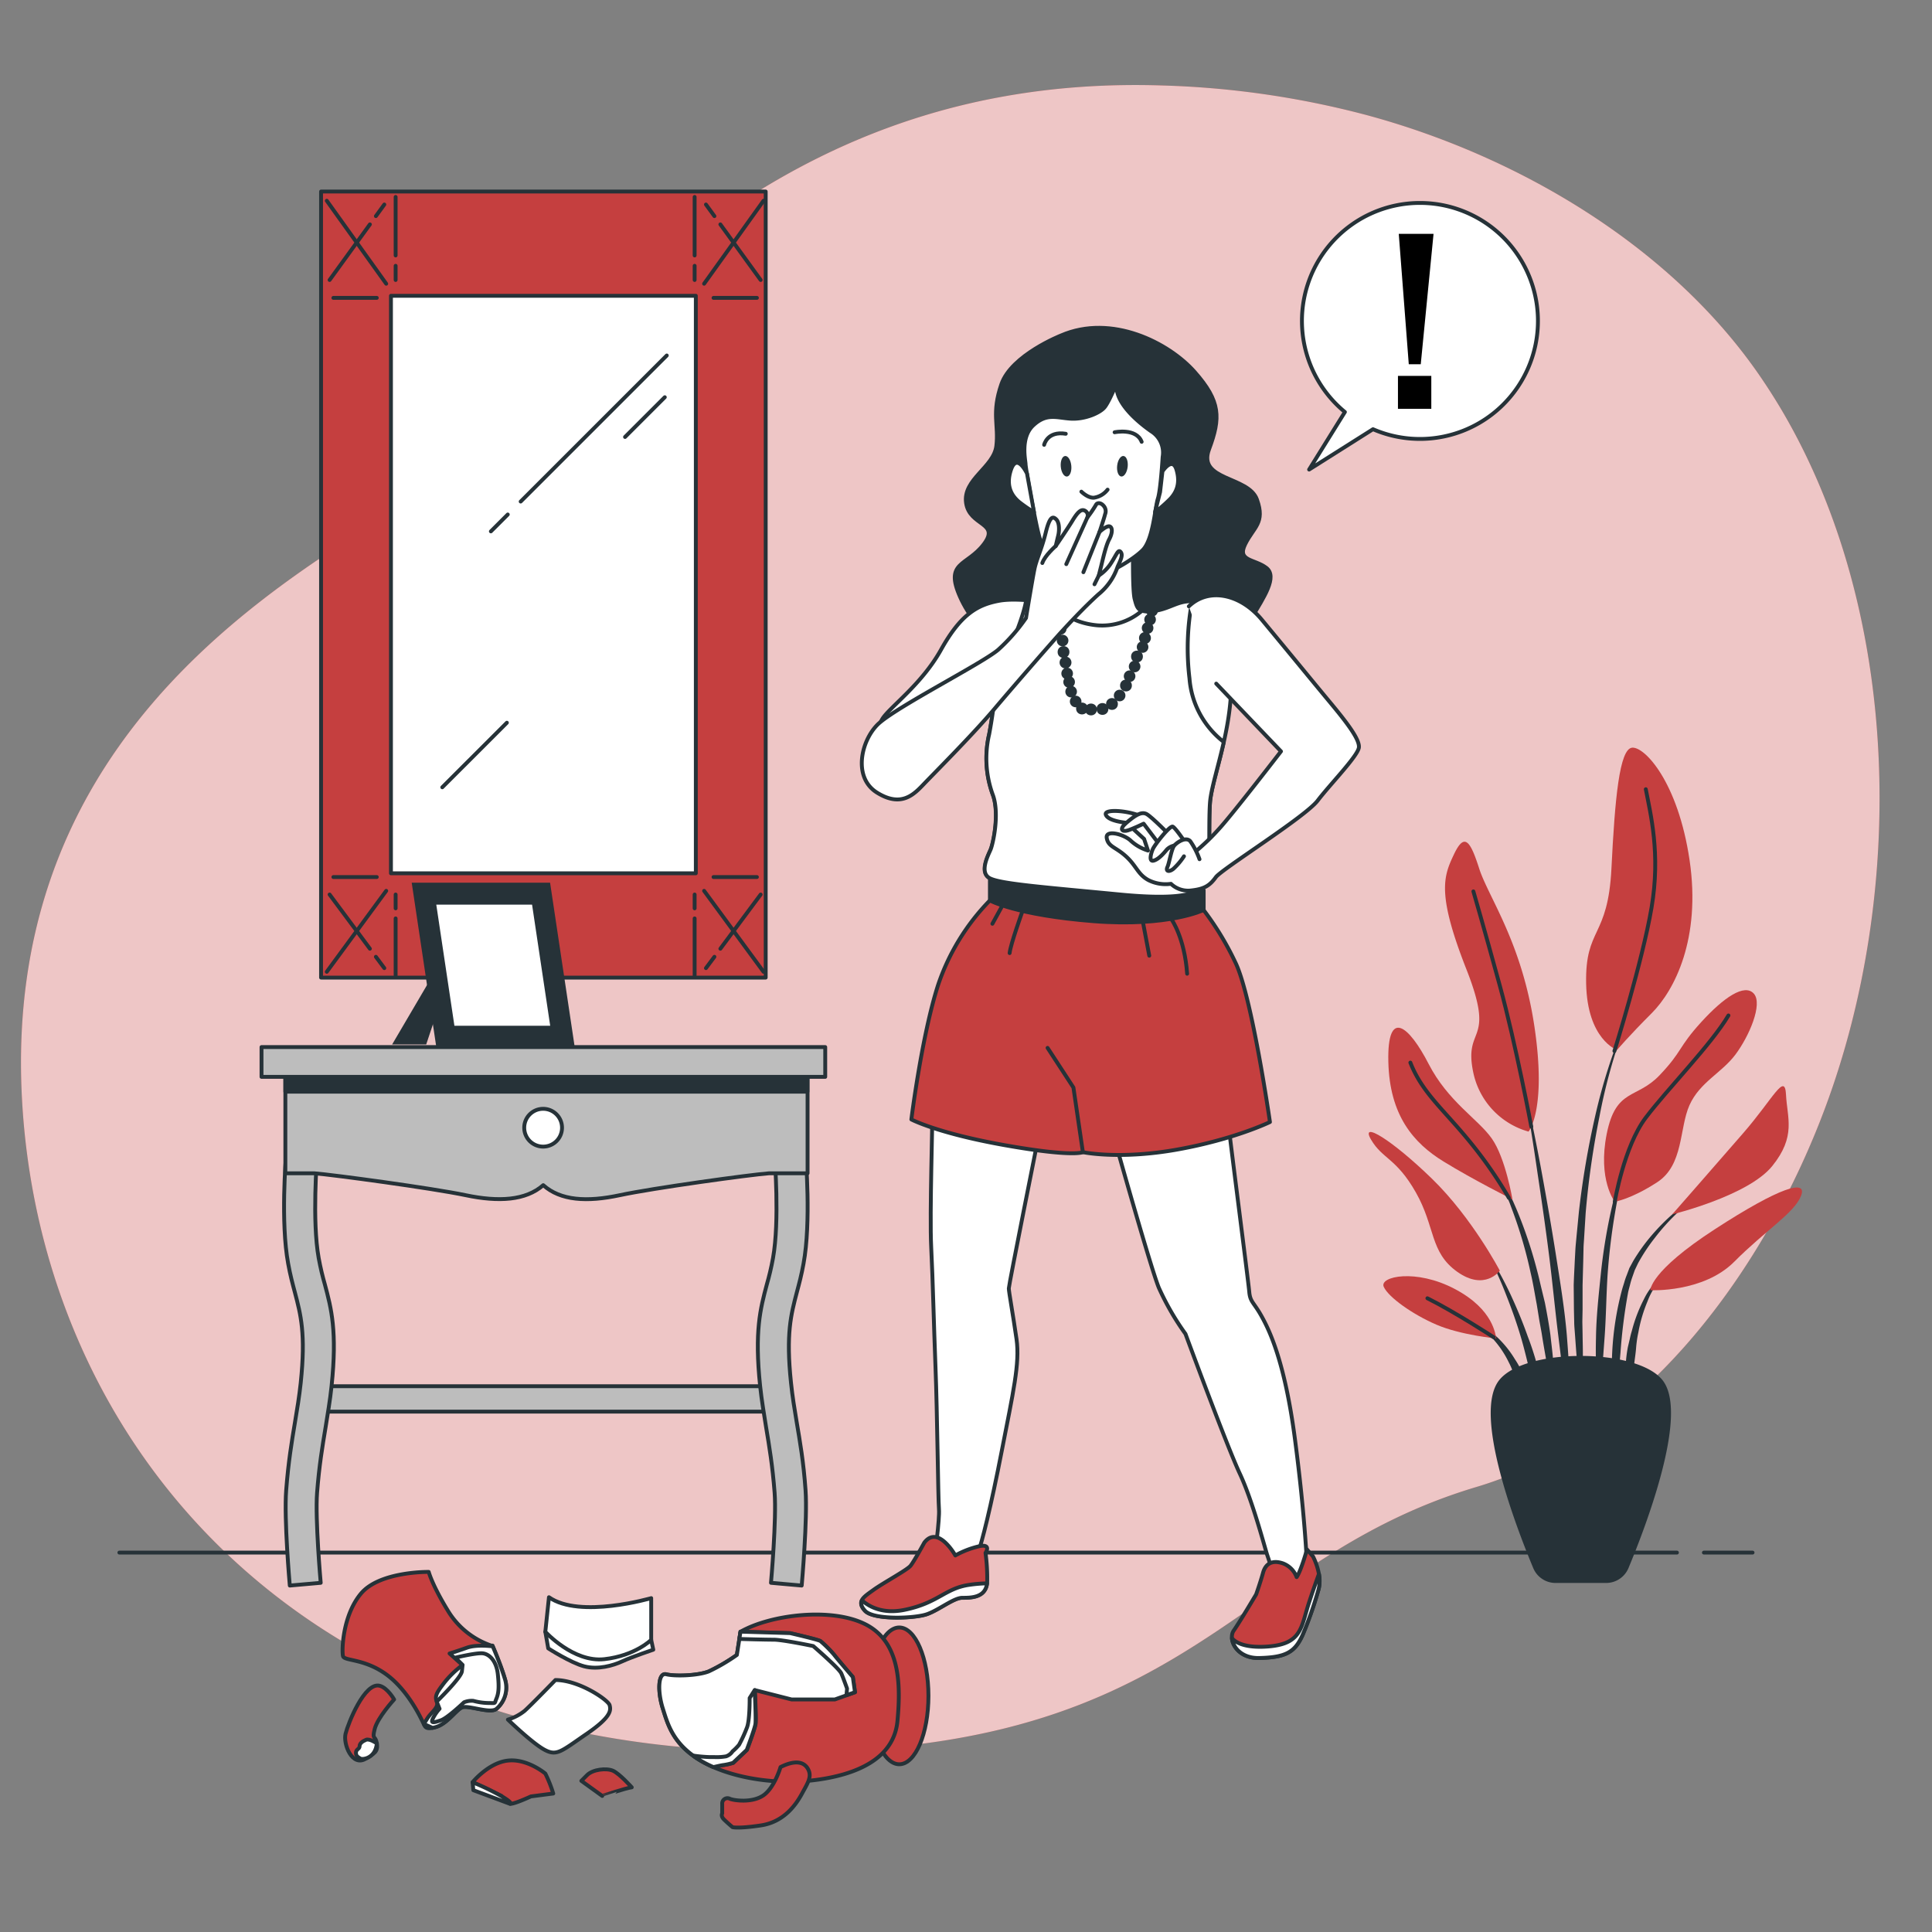 <svg xmlns="http://www.w3.org/2000/svg" viewBox="0 0 500 500"><rect x="0" y="0" width="500" height="500" fill="#808080" stroke="none"/><g id="freepik--background-simple--inject-2"><path d="M461.12,106.18q-2.37-4-5-7.9C433,63.94,393.06,40.44,353.82,29.82a231.78,231.78,0,0,0-52.71-7.69c-116.62-3.95-163.06,88-201.61,111.68S1.67,198,5.62,283s65.23,165,183.82,170,126.49-48.42,192.71-68.19c43.81-13.08,75-57.26,90.19-98.09C493.12,231.09,492.14,158.82,461.12,106.18Z" style="fill:#C53F3F"></path><path d="M461.12,106.18q-2.37-4-5-7.9C433,63.94,393.06,40.44,353.82,29.82a231.78,231.78,0,0,0-52.71-7.69c-116.62-3.95-163.06,88-201.61,111.68S1.67,198,5.62,283s65.23,165,183.82,170,126.49-48.42,192.71-68.19c43.81-13.08,75-57.26,90.19-98.09C493.12,231.09,492.14,158.82,461.12,106.18Z" style="fill:#fff;opacity:0.7"></path></g><g id="freepik--Floor--inject-2"><line x1="440.97" y1="401.81" x2="453.56" y2="401.81" style="fill:#fff;stroke:#263238;stroke-linecap:round;stroke-linejoin:round"></line><line x1="30.89" y1="401.81" x2="433.99" y2="401.81" style="fill:#fff;stroke:#263238;stroke-linecap:round;stroke-linejoin:round"></line></g><g id="freepik--Mirror--inject-2"><rect x="83.09" y="49.57" width="115.07" height="203.43" style="fill:#C53F3F;stroke:#263238;stroke-linecap:round;stroke-linejoin:round"></rect><rect x="101.18" y="76.55" width="78.9" height="149.46" style="fill:#fff;stroke:#263238;stroke-linecap:round;stroke-linejoin:round"></rect><line x1="131.41" y1="133.15" x2="127.04" y2="137.52" style="fill:none;stroke:#263238;stroke-linecap:round;stroke-linejoin:round"></line><line x1="172.56" y1="92" x2="134.75" y2="129.8" style="fill:none;stroke:#263238;stroke-linecap:round;stroke-linejoin:round"></line><line x1="172.05" y1="102.8" x2="161.76" y2="113.09" style="fill:none;stroke:#263238;stroke-linecap:round;stroke-linejoin:round"></line><line x1="114.46" y1="203.75" x2="131.18" y2="187.04" style="fill:none;stroke:#263238;stroke-linecap:round;stroke-linejoin:round"></line><line x1="102.39" y1="68.79" x2="102.39" y2="72.46" style="fill:none;stroke:#263238;stroke-linecap:round;stroke-linejoin:round"></line><line x1="102.39" y1="50.97" x2="102.39" y2="66.11" style="fill:none;stroke:#263238;stroke-linecap:round;stroke-linejoin:round"></line><line x1="86.28" y1="77.09" x2="97.51" y2="77.09" style="fill:none;stroke:#263238;stroke-linecap:round;stroke-linejoin:round"></line><line x1="84.57" y1="51.95" x2="99.95" y2="73.43" style="fill:none;stroke:#263238;stroke-linecap:round;stroke-linejoin:round"></line><line x1="95.73" y1="58.07" x2="85.3" y2="72.46" style="fill:none;stroke:#263238;stroke-linecap:round;stroke-linejoin:round"></line><line x1="99.46" y1="52.93" x2="97.28" y2="55.93" style="fill:none;stroke:#263238;stroke-linecap:round;stroke-linejoin:round"></line><line x1="179.77" y1="68.79" x2="179.77" y2="72.46" style="fill:none;stroke:#263238;stroke-linecap:round;stroke-linejoin:round"></line><line x1="179.77" y1="50.97" x2="179.77" y2="66.11" style="fill:none;stroke:#263238;stroke-linecap:round;stroke-linejoin:round"></line><line x1="195.89" y1="77.09" x2="184.66" y2="77.09" style="fill:none;stroke:#263238;stroke-linecap:round;stroke-linejoin:round"></line><line x1="197.6" y1="51.95" x2="182.22" y2="73.43" style="fill:none;stroke:#263238;stroke-linecap:round;stroke-linejoin:round"></line><line x1="186.43" y1="58.07" x2="196.86" y2="72.46" style="fill:none;stroke:#263238;stroke-linecap:round;stroke-linejoin:round"></line><line x1="182.7" y1="52.93" x2="184.89" y2="55.93" style="fill:none;stroke:#263238;stroke-linecap:round;stroke-linejoin:round"></line><line x1="102.39" y1="235.08" x2="102.39" y2="231.5" style="fill:none;stroke:#263238;stroke-linecap:round;stroke-linejoin:round"></line><line x1="102.39" y1="252.46" x2="102.39" y2="237.69" style="fill:none;stroke:#263238;stroke-linecap:round;stroke-linejoin:round"></line><line x1="86.28" y1="226.98" x2="97.51" y2="226.98" style="fill:none;stroke:#263238;stroke-linecap:round;stroke-linejoin:round"></line><line x1="84.57" y1="251.5" x2="99.95" y2="230.55" style="fill:none;stroke:#263238;stroke-linecap:round;stroke-linejoin:round"></line><line x1="95.73" y1="245.53" x2="85.3" y2="231.5" style="fill:none;stroke:#263238;stroke-linecap:round;stroke-linejoin:round"></line><line x1="99.46" y1="250.55" x2="97.28" y2="247.62" style="fill:none;stroke:#263238;stroke-linecap:round;stroke-linejoin:round"></line><line x1="179.77" y1="235.08" x2="179.77" y2="231.5" style="fill:none;stroke:#263238;stroke-linecap:round;stroke-linejoin:round"></line><line x1="179.77" y1="252.46" x2="179.77" y2="237.69" style="fill:none;stroke:#263238;stroke-linecap:round;stroke-linejoin:round"></line><line x1="195.89" y1="226.98" x2="184.66" y2="226.98" style="fill:none;stroke:#263238;stroke-linecap:round;stroke-linejoin:round"></line><line x1="197.6" y1="251.5" x2="182.22" y2="230.55" style="fill:none;stroke:#263238;stroke-linecap:round;stroke-linejoin:round"></line><line x1="186.43" y1="245.53" x2="196.86" y2="231.5" style="fill:none;stroke:#263238;stroke-linecap:round;stroke-linejoin:round"></line><line x1="182.7" y1="250.55" x2="184.89" y2="247.62" style="fill:none;stroke:#263238;stroke-linecap:round;stroke-linejoin:round"></line></g><g id="freepik--Picture--inject-2"><polygon points="111.67 252.96 101.48 270.31 110.3 270.31 114.15 258.74 111.67 252.96" style="fill:#263238"></polygon><polygon points="148.76 271.14 112.94 271.14 106.55 228.44 142.36 228.44 148.76 271.14" style="fill:#263238"></polygon><polygon points="142.97 265.96 117.17 265.96 112.33 233.62 138.13 233.62 142.97 265.96" style="fill:#fff;stroke:#263238;stroke-linecap:round;stroke-linejoin:round"></polygon></g><g id="freepik--Table--inject-2"><rect x="81.79" y="358.75" width="118.92" height="6.58" style="fill:#bdbdbd;stroke:#263238;stroke-linecap:round;stroke-linejoin:round"></rect><path d="M75,410.34c-.06-.7-1.51-17.22-.94-24.63s1.47-12.8,2.28-17.63c.57-3.41,1.11-6.64,1.49-10.22,1.33-12.69,0-17.64-1.51-23.37-.6-2.24-1.22-4.56-1.74-7.45-2-10.74-.58-27.6-.52-28.31l8,.66c0,.17-1.34,16.52.42,26.22.47,2.57,1,4.73,1.6,6.82,1.66,6.22,3.22,12.1,1.73,26.27-.4,3.82-1,7.16-1.55,10.7-.82,4.89-1.66,9.94-2.2,16.92-.52,6.76.92,23.15.94,23.31Z" style="fill:#bdbdbd;stroke:#263238;stroke-linecap:round;stroke-linejoin:round"></path><path d="M207.48,410.34c.06-.7,1.52-17.22,1-24.63s-1.48-12.8-2.29-17.63c-.57-3.41-1.11-6.64-1.48-10.22-1.34-12.69,0-17.64,1.5-23.37.6-2.24,1.22-4.56,1.74-7.45,2-10.74.58-27.6.52-28.31l-8,.66c0,.17,1.34,16.52-.42,26.22-.47,2.57-1,4.73-1.6,6.82-1.66,6.22-3.22,12.1-1.73,26.27.4,3.82,1,7.16,1.55,10.7.82,4.89,1.66,9.94,2.2,16.92.52,6.76-.92,23.15-.94,23.31Z" style="fill:#bdbdbd;stroke:#263238;stroke-linecap:round;stroke-linejoin:round"></path><path d="M209,276.11H73.85v27.54h7.52c4.85.39,30.5,3.85,39.11,5.66s15.57,1.38,20.11-2.59c4.48,4,11.29,4.42,19.83,2.59S194.18,304,199,303.65h10Z" style="fill:#bdbdbd;stroke:#263238;stroke-linecap:round;stroke-linejoin:round"></path><path d="M145.45,291.85a4.89,4.89,0,1,0-4.88,4.89A4.88,4.88,0,0,0,145.45,291.85Z" style="fill:#fff;stroke:#263238;stroke-linecap:round;stroke-linejoin:round"></path><rect x="73.85" y="276.11" width="135.11" height="6.41" style="fill:#263238;stroke:#263238;stroke-linecap:round;stroke-linejoin:round"></rect><rect x="67.68" y="270.98" width="145.89" height="7.71" style="fill:#bdbdbd;stroke:#263238;stroke-linecap:round;stroke-linejoin:round"></rect></g><g id="freepik--Plant--inject-2"><path d="M420.68,264.94h0a.12.12,0,0,0-.06-.15.11.11,0,0,0-.14.06,145.47,145.47,0,0,0-7.65,24,223.8,223.8,0,0,0-4.22,24.85L408,320c-.09,1.05-.21,2.1-.28,3.15l-.17,3.15c-.09,2.1-.22,4.2-.28,6.31l.06,6.31.07,3.15c0,1.05.12,2.1.19,3.15.16,2.1.29,4.2.48,6.29.4,4.19,1,8.35,1.68,12.5a.11.11,0,0,0,.11.09A.11.11,0,0,0,410,364h0c0-2.1-.1-4.19-.15-6.29s-.24-4.17-.21-6.27-.05-4.18-.07-6.26l-.06-3.13.06-3.13,0-6.26.17-6.25.07-3.13c0-1,.12-2.08.17-3.12l.39-6.25a220.78,220.78,0,0,1,3.54-24.79A144.22,144.22,0,0,1,420.68,264.94Z" style="fill:#263238"></path><path d="M421.57,297.65a.1.1,0,0,0-.07-.13.12.12,0,0,0-.14.06,145.8,145.8,0,0,0-7.08,32.22c-.55,5.47-1.17,10.95-1.24,16.46a136,136,0,0,0,.58,16.51.11.11,0,0,0,.1.09.1.1,0,0,0,.12-.09c.64-5.48,1-10.95,1.41-16.42s.44-10.94.79-16.4a165.37,165.37,0,0,1,5.53-32.3Z" style="fill:#263238"></path><path d="M439.71,309.16a.1.1,0,0,0-.15,0,55.28,55.28,0,0,0-12.13,10.57,48.28,48.28,0,0,0-4.74,6.59l-1,1.84L421,330a17,17,0,0,0-.66,1.94c-.2.65-.42,1.3-.59,1.95a77.25,77.25,0,0,0-2.51,16,92.25,92.25,0,0,0,.6,16.11.13.13,0,0,0,.1.1A.11.11,0,0,0,418,366l1.38-15.94a141.77,141.77,0,0,1,2-15.73c.15-.64.33-1.27.49-1.9a18.62,18.62,0,0,1,.56-1.88l.65-1.85.83-1.74a47.19,47.19,0,0,1,4.35-6.59,55.15,55.15,0,0,1,11.38-11.09h0A.11.11,0,0,0,439.71,309.16Z" style="fill:#263238"></path><path d="M430.93,329.65a17.73,17.73,0,0,0-5.51,6.63,38.93,38.93,0,0,0-3.09,8.12c-.22.7-.39,1.4-.54,2.11l-.5,2.12a34.61,34.61,0,0,0-.54,4.3c0,1.45-.06,2.9,0,4.34a37.13,37.13,0,0,0,.57,4.31.1.1,0,0,0,.09.08.1.1,0,0,0,.13-.08,38.2,38.2,0,0,0,.76-4.24c.23-1.41.45-2.8.61-4.2s.39-2.78.5-4.18.3-2.79.6-4.16a38.06,38.06,0,0,1,2.36-8,17.93,17.93,0,0,1,4.63-6.92h0a.12.12,0,0,0,0-.15A.11.11,0,0,0,430.93,329.65Z" style="fill:#263238"></path><path d="M405.5,345.63c-.6-7.08-1.77-14.09-2.87-21.1s-2.33-14-3.61-21-2.71-13.92-4.22-20.85a.1.1,0,0,0-.12-.08.11.11,0,0,0-.09.13q1.82,10.47,3.34,21c1.06,7,2.06,14,2.95,21s1.54,14.07,2.42,21.08l2.59,21.07a.11.11,0,0,0,.11.1.1.1,0,0,0,.11-.1c.08-1.78.08-3.56.13-5.34s-.07-3.55-.11-5.33C406.07,352.71,405.76,349.17,405.5,345.63Z" style="fill:#263238"></path><path d="M401.25,345.52c-.38-2.8-.89-5.59-1.43-8.37l-1-4.13c-.33-1.38-.63-2.76-1-4.12a117.11,117.11,0,0,0-5.41-16.1l-.85-1.95-.94-1.9c-.6-1.29-1.33-2.51-2-3.75a31.21,31.21,0,0,0-5.11-6.77.11.11,0,0,0-.15.15v0a31.08,31.08,0,0,1,4.68,6.92c.61,1.26,1.26,2.5,1.79,3.8l.83,1.93.74,2a115.1,115.1,0,0,1,4.71,16.1c.65,2.72,1.08,5.5,1.6,8.25l.67,4.15c.24,1.38.53,2.75.73,4.13.44,2.77.95,5.53,1.43,8.3s.94,5.55,1.52,8.33a.12.12,0,0,0,.11.09.11.11,0,0,0,.11-.11c0-2.83-.05-5.66-.19-8.49S401.55,348.34,401.25,345.52Z" style="fill:#263238"></path><path d="M395.39,345.89c-1.31-3.72-2.83-7.36-4.48-10.92a97.47,97.47,0,0,0-5.64-10.34.11.11,0,0,0-.19.12,97.14,97.14,0,0,1,4.82,10.66c1.43,3.62,2.73,7.29,3.81,11s1.9,7.53,2.9,11.27,1.88,7.53,3,11.32a.13.13,0,0,0,.11.08.11.11,0,0,0,.11-.11,56.05,56.05,0,0,0-1.1-11.78A72.27,72.27,0,0,0,395.39,345.89Z" style="fill:#263238"></path><path d="M395.15,358.26a25.52,25.52,0,0,0-3.12-6.54,27,27,0,0,0-4.53-5.63,20.27,20.27,0,0,0-2.89-2.18,11.91,11.91,0,0,0-3.27-1.48.11.11,0,0,0-.13.06.12.12,0,0,0,.06.15h0a16.46,16.46,0,0,1,5.43,4.22,25.62,25.62,0,0,1,3.78,5.73c1.08,2,1.63,4.28,2.57,6.38.41,1.07.82,2.15,1.29,3.22a27.49,27.49,0,0,0,1.43,3.27h0a.12.12,0,0,0,.1.06.11.11,0,0,0,.11-.11,25.78,25.78,0,0,0-.13-3.62C395.69,360.61,395.43,359.43,395.15,358.26Z" style="fill:#263238"></path><path d="M395.59,292.86a20.16,20.16,0,0,1-14.28-15.17c-2.68-12.5,5.95-7.14-1.78-26.77s-5.95-24.1-3.28-29.75,4.17-3.87,6.55,3.57,11,19,14.28,40.75S395.59,292.86,395.59,292.86Z" style="fill:#C53F3F"></path><path d="M418.49,271.74s-7.73-2.68-8-17.25,5.65-11.61,6.55-29.75,2.08-30.94,5.35-31.24,11.9,8.93,14.88,29.16-3.87,33.61-9.82,39.56S418.49,271.74,418.49,271.74Z" style="fill:#C53F3F"></path><path d="M391.42,310.41s-1.78-10.71-5.35-15.77-11.3-9.51-16.36-19.33-10.71-14.58-10.41-.6,6.54,21.12,14.28,25.88S391.42,310.41,391.42,310.41Z" style="fill:#C53F3F"></path><path d="M388.15,328.85S381,315.17,370.6,305.06s-18.74-15.18-15.77-10.12,6.55,4.76,11.61,13.69,3.57,15.46,10.71,20.52S388.15,328.85,388.15,328.85Z" style="fill:#C53F3F"></path><path d="M387.26,346.4c-.3-.89-.6-7.43-10.71-12.79s-19.63-3.27-18.44-.59,7.43,7.14,13.68,9.82S387.26,346.4,387.26,346.4Z" style="fill:#C53F3F"></path><path d="M417.9,311s-4.46-5.66-2.08-17.56,7.73-8.92,13.68-15.17,4.76-7.14,10.71-13.68,11.3-10.11,13.68-7.44-1.19,11-4.76,15.77-9.22,7.14-11.89,13.09-1.49,15.47-8.33,19.93S417.9,311,417.9,311Z" style="fill:#C53F3F"></path><path d="M432.77,314.28s10.71-12.2,18.45-21.12,10.71-15.77,11-9.82,2.68,10.71-3.57,18.44S432.77,314.28,432.77,314.28Z" style="fill:#C53F3F"></path><path d="M427.12,333.91s-.3-4.76,16.66-15.77,24.09-13.08,22.31-8.62-9.22,8.92-17.25,17S427.12,333.91,427.12,333.91Z" style="fill:#C53F3F"></path><path d="M396.3,291.59s-4-21.34-8.15-36.51-6.84-24.39-6.84-24.39" style="fill:none;stroke:#263238;stroke-linecap:round;stroke-linejoin:round"></path><path d="M417.81,272s7.23-23.13,9.61-37.11-.3-24.39-1.49-30.64" style="fill:none;stroke:#263238;stroke-linecap:round;stroke-linejoin:round"></path><path d="M390.49,310a112.46,112.46,0,0,0-11-15.61C373,286.61,367.92,282.45,365,275" style="fill:none;stroke:#263238;stroke-linecap:round;stroke-linejoin:round"></path><path d="M417.9,311s2.38-14.28,8-21.72,17-19,21.42-26.48" style="fill:none;stroke:#263238;stroke-linecap:round;stroke-linejoin:round"></path><path d="M386.56,346.08s-10-6.52-17.15-10.09" style="fill:none;stroke:#263238;stroke-linecap:round;stroke-linejoin:round"></path><path d="M415.67,409.17H402.58a5.75,5.75,0,0,1-5.31-3.53c-4.28-10.25-15.7-39.84-8.82-48.23,6.55-8,34.79-8,41.35,0,6.88,8.39-4.55,38-8.82,48.23A5.76,5.76,0,0,1,415.67,409.17Z" style="fill:#263238;stroke:#263238;stroke-linecap:round;stroke-linejoin:round"></path></g><g id="freepik--Vase--inject-2"><path d="M127.53,426a21,21,0,0,1-11.37-8.76c-4.28-6.89-5.21-10.43-5.21-10.43s-12.68-.19-17.52,5.59-5,14.91-4.66,16.21,5.59.56,11.37,4.85,9.13,11.92,9.5,12.67.56,1.67,3.36.74,5-4.28,6.52-5,7.27,1.68,8.94.37a7.23,7.23,0,0,0,2.24-7.64C129.77,431.06,127,424.91,127.53,426Z" style="fill:#C53F3F;stroke:#263238;stroke-linecap:round;stroke-linejoin:round"></path><path d="M113,446.9c2.79-.93,5-4.28,6.52-5s7.27,1.68,8.94.37a7.23,7.23,0,0,0,2.24-7.64,85.27,85.27,0,0,0-3.19-8.57c-.26,0-4.17-.53-6.69.37s-4.47,1.49-4.47,1.49l3.35,3a25.45,25.45,0,0,0-4.65,4.47c-2,2.61-2.61,3.54-2,5s-1.5,2.8-2.43,4.29l-.93,1.49,2.25,1A7.88,7.88,0,0,0,113,446.9Z" style="fill:#fff;stroke:#263238;stroke-linecap:round;stroke-linejoin:round"></path><path d="M117.84,429s5.4-1.3,7.08-1.12,3.54,1.87,3.92,5.41.18,5-.38,6.34,0,1.11-2.05,1.11a15.85,15.85,0,0,1-3.91-.56,5.15,5.15,0,0,0-2.42.38s-4.29,4.1-6,4.66-2.79.93-2-.56a10.47,10.47,0,0,1,1.68-2.43l-.74-1.86s6.33-6.15,6.52-7.83l.18-1.67Z" style="fill:#fff;stroke:#263238;stroke-linecap:round;stroke-linejoin:round"></path><path d="M102,439.82s-1.68-3-3.73-3.54c-3.9-1.06-8.18,9.72-8.84,12.4s1.69,8.72,5.3,6.42c2-1.3,3.17-1.67,2.8-3.91s-1.31-.75-.56-3.73S102,439.82,102,439.82Z" style="fill:#C53F3F;stroke:#263238;stroke-linecap:round;stroke-linejoin:round"></path><path d="M97.53,451.19s-1.87-1.31-2.8-.93-1.67.93-1.67,1.67-.94.75-.94,1.68.56,1.12,1.12,1.49S97.16,455.1,97.53,451.19Z" style="fill:#fff;stroke:#263238;stroke-linecap:round;stroke-linejoin:round"></path><path d="M141.13,422.3l.75,4.29s5.78,3.73,9.32,4.66,7.45-.19,9.87-1.31,8-3,8-3l-.56-2.61S146.73,429,141.13,422.3Z" style="fill:#fff;stroke:#263238;stroke-linecap:round;stroke-linejoin:round"></path><path d="M142.07,413.36l-.94,8.94s7.27,8,15.29,7.09,12.11-5,12.11-5v-10.8S150.08,419,142.07,413.36Z" style="fill:#fff;stroke:#263238;stroke-linecap:round;stroke-linejoin:round"></path><path d="M143.74,434.79s-6.33,6.52-8,8a12.86,12.86,0,0,1-4.29,2.24s6.34,6.15,9.51,7.83,4.28.37,10.81-4.1,6.33-6.15,6-7.46S149.89,434.79,143.74,434.79Z" style="fill:#fff;stroke:#263238;stroke-linecap:round;stroke-linejoin:round"></path><path d="M141.13,459s-4.65-3.92-9.69-3.36-9.13,5.59-9.13,5.59l7.46,3.54a27.94,27.94,0,0,0,2.23,2c.56.38,5.41-1.86,5.41-1.86l5.77-.75A33.3,33.3,0,0,0,141.13,459Z" style="fill:#C53F3F;stroke:#263238;stroke-linecap:round;stroke-linejoin:round"></path><path d="M122.31,461.25l.19,2.05,9.5,3.54s.93-.18-2.23-2A63,63,0,0,0,122.31,461.25Z" style="fill:#fff;stroke:#263238;stroke-linecap:round;stroke-linejoin:round"></path><path d="M163.5,462.56s-3.17-3.54-4.85-4.29-5.22-.37-6.71,1.12l-1.49,1.49,5.41,3.91S162,462.74,163.5,462.56Z" style="fill:#C53F3F;stroke:#263238;stroke-linecap:round;stroke-linejoin:round"></path><ellipse cx="232.73" cy="438.89" rx="7.55" ry="17.7" style="fill:#C53F3F;stroke:#263238;stroke-linecap:round;stroke-linejoin:round"></ellipse><path d="M191.64,422.3l-.94,6a47.91,47.91,0,0,1-7.26,4.28c-2.8,1.12-8.76,1.31-11,.75s-2.23,4.66-.93,8.76,2.61,9.32,9.88,13.6,18.82,6.34,29.44,5,20.5-5.4,21.43-15.28.56-20.5-8.2-25S199.46,417.83,191.64,422.3Z" style="fill:#C53F3F;stroke:#263238;stroke-linecap:round;stroke-linejoin:round"></path><path d="M183.44,432.55c-2.8,1.12-8.76,1.31-11,.75s-2.23,4.66-.93,8.76,2.61,9.32,9.88,13.6a29.71,29.71,0,0,0,3.29,1.66c1.29-.29,2.44-.54,2.67-.54a15.87,15.87,0,0,0,2.42-.56l3.54-3.35s2.05-5.41,2.24-6.71-.19-8.76-.19-8.76l9.51,2.42h11.18l5.22-1.86-.56-3.92s-4.29-5-4.85-5.77a31.09,31.09,0,0,0-3.54-3.54c-.56-.38-7.83-2.05-7.83-2.05l-12.85-.38-.94,6A47.91,47.91,0,0,1,183.44,432.55Z" style="fill:#fff;stroke:#263238;stroke-linecap:round;stroke-linejoin:round"></path><path d="M193.31,447.09a36,36,0,0,1-2.05,4.47,13.54,13.54,0,0,1-1.67,1.68,3.31,3.31,0,0,1-1.68,1.3,13.87,13.87,0,0,1-3,.19h-1.31a39.13,39.13,0,0,1-4.1-.37l0,.1c.57.41,1.17.81,1.84,1.2a29.71,29.71,0,0,0,3.29,1.66c1.29-.29,2.44-.54,2.67-.54a15.87,15.87,0,0,0,2.42-.56l3.54-3.35s2.05-5.41,2.24-6.71-.19-8.76-.19-8.76l-1.3,2.05S194.06,445.23,193.31,447.09Z" style="fill:#fff;stroke:#263238;stroke-linecap:round;stroke-linejoin:round"></path><path d="M191.36,424.07l.28.1s6.15.18,8.57.18S210.46,426,210.46,426s6.71,5.78,7.27,7.08,1.49,3.92,1.49,3.92l-.16,1.72,2.21-.79-.56-3.92s-4.29-5-4.85-5.77a31.09,31.09,0,0,0-3.54-3.54c-.56-.38-7.83-2.05-7.83-2.05l-12.85-.38Z" style="fill:#fff;stroke:#263238;stroke-linecap:round;stroke-linejoin:round"></path><path d="M202,457.32s-1.55,5.33-4.44,7.32-7.54,1.34-8.65.89a1.36,1.36,0,0,0-2,1.33v2.44s-.45.67.44,1.56,2.22,2,2.22,2,1.33.45,7.32-.44,9.09-5.33,10.65-8.21,2.66-4.44,1.55-6.43S205.52,455.55,202,457.32Z" style="fill:#C53F3F;stroke:#263238;stroke-linecap:round;stroke-linejoin:round"></path></g><g id="freepik--speech-bubble--inject-2"><path d="M367.48,52.52a30.54,30.54,0,0,0-19.42,54.11l-9.26,14.89,16.53-10.44a30.54,30.54,0,1,0,12.15-58.56Z" style="fill:#fff;stroke:#263238;stroke-linecap:round;stroke-linejoin:round"></path><path d="M361.79,105.8V97.28h8.63v8.52Zm2.8-11.54L362,60.52H371l-3.31,33.74Z"></path></g><g id="freepik--Character--inject-2"><path d="M274.61,86.82s-12.84,5.05-15.45,12.61-.65,10.51-1.31,16-8.7,8.62-7.83,14.71,8.92,5,4.57,10.72-10.23,4.42-6.1,13.67,15.68,21,37.87,18.92S321,164.81,324,159.76s6.74-10.51,3.7-12.82-7.62-1.68-5.45-6.1,5.23-5.46,3.05-11.56-15.45-4.83-12.4-13,3-12.4-3.7-20S287.67,81.15,274.61,86.82Z" style="fill:#263238;stroke:#263238;stroke-linecap:round;stroke-linejoin:round"></path><path d="M241.22,289.26c.22-.67-.67,24.76-.23,33.46s.67,19.85,1.12,31.23.67,33.91.89,36.58-1.12,12.27-1.12,12.27,1.34,2.23,5.58,1.56,4.46.9,5.58-2.23,3.34-11.82,6.24-26.76,4.69-22.53,3.8-28.78-2-12.27-2-13.16,7.58-38.81,7.58-38.81Z" style="fill:#fff;stroke:#263238;stroke-linecap:round;stroke-linejoin:round"></path><path d="M239.21,399.23s-2.68,4.91-3.57,6-7.14,4.46-9.59,6.24-4.46,2.9-2.23,5.36,12.93,2,16.06.89,6.91-4.24,9.14-4.24,6.47,0,6.47-4.46a48.72,48.72,0,0,0-.44-7.14s1.56-2.23-1.34-1.78a23.56,23.56,0,0,0-6.47,2.45S242.78,394.55,239.21,399.23Z" style="fill:#C53F3F;stroke:#263238;stroke-linecap:round;stroke-linejoin:round"></path><path d="M255.45,409.77a37.92,37.92,0,0,0-4.64.39c-6.25.9-8,4.69-16.73,6.47-5.66,1.16-9.23-.88-11-2.45-.37.74-.23,1.57.78,2.68,2.23,2.45,12.93,2,16.06.89s6.91-4.24,9.14-4.24S255,413.51,255.45,409.77Z" style="fill:#fff;stroke:#263238;stroke-linecap:round;stroke-linejoin:round"></path><path d="M288.51,295.06s9.14,32.57,11.37,38.15a68.67,68.67,0,0,0,6.92,12s10.7,29,14.05,36.14,6.47,19.18,7.14,21.19a50.32,50.32,0,0,1,1.78,6.47c0,.67,1.79,4,4.91,2.45s3.57-6.24,3.57-6.24-.45-12.5-3.12-32.79-6.7-28.33-8.7-31.9-2.9-3.57-3.13-6.25S318,292.38,318,291.49,295.2,296.85,288.51,295.06Z" style="fill:#fff;stroke:#263238;stroke-linecap:round;stroke-linejoin:round"></path><path d="M335.57,408.16a6.08,6.08,0,0,0-3.57-3.57c-2.67-.9-4.46,0-5.13,2.45s-1.78,5.58-1.78,5.58-4.24,7.14-5.8,9.37.69,7.21,6.54,7.1c7-.15,9.3-1.53,11.3-6a100.57,100.57,0,0,0,4-11.37c1.34-4-1.34-8.93-1.34-8.93L338.25,401S336.69,406.59,335.57,408.16Z" style="fill:#C53F3F;stroke:#263238;stroke-linecap:round;stroke-linejoin:round"></path><path d="M341.34,407.33c-.59,1.64-1.44,4-2.49,7.18-2.15,6.45-1.79,10.87-10.51,11.59-6.35.52-8.7-1.17-9.51-2.13.2,2.35,2.56,5.21,7,5.12,7-.15,9.3-1.53,11.3-6a100.57,100.57,0,0,0,4-11.37A9,9,0,0,0,341.34,407.33Z" style="fill:#fff;stroke:#263238;stroke-linecap:round;stroke-linejoin:round"></path><path d="M256.16,233.05a57.58,57.58,0,0,0-13.38,21.86c-4.24,13.16-6.92,34.8-6.92,34.8s6.69,3.57,24.32,6.69,20.07,1.78,20.07,1.78,9.37,2,24.32-.66,24.09-7.14,24.09-7.14-4.69-32.57-8.93-41.27a75.36,75.36,0,0,0-8.25-13.61Z" style="fill:#C53F3F;stroke:#263238;stroke-linecap:round;stroke-linejoin:round"></path><polyline points="271.11 271.19 277.8 281.45 280.25 298.18" style="fill:none;stroke:#263238;stroke-linecap:round;stroke-linejoin:round"></polyline><path d="M303.23,238s3.34,4.68,4,14" style="fill:none;stroke:#263238;stroke-linecap:round;stroke-linejoin:round"></path><line x1="295.87" y1="239.07" x2="297.43" y2="247.33" style="fill:none;stroke:#263238;stroke-linecap:round;stroke-linejoin:round"></line><path d="M264.64,235.73s-3.13,8.7-3.35,10.93" style="fill:none;stroke:#263238;stroke-linecap:round;stroke-linejoin:round"></path><line x1="259.28" y1="234.61" x2="256.83" y2="239.07" style="fill:none;stroke:#263238;stroke-linecap:round;stroke-linejoin:round"></line><path d="M256.19,227.25l0,5.8s6.92,3.79,26.77,5.35c19.57,1.54,28.55-2.9,28.55-2.9v-5.13Z" style="fill:#263238;stroke:#263238;stroke-linecap:round;stroke-linejoin:round"></path><path d="M293.24,141.94s-.21,10.8.42,13.13.85,3.81,5.5,3,6.35-3.39,11.86-2.12,7.83,8.89,7.62,21.59-5.08,24.35-5.5,30.27.21,18.42-.85,20.33-2.54,5.29-22.23,3.38-31.12-2.75-33.87-4.23-.42-5.93.21-7.41,2.33-9.1.64-14A27.45,27.45,0,0,1,256,190a130.85,130.85,0,0,0,1.91-14.6s-21.59,16.08-26.46,16.51-4.87-2.75-3.18-5.72,10.16-8.89,15.24-18,9.32-11.64,15-12.7,15.88,1.06,15.88,1.06,3-10.8,1.9-16.3Z" style="fill:#fff;stroke:#263238;stroke-linecap:round;stroke-linejoin:round"></path><path d="M312.29,228.1c1.06-1.91.42-14.4.85-20.33.25-3.54,2.08-9.12,3.57-15.75a23,23,0,0,1-8.87-16.42,65.74,65.74,0,0,1,.67-20c-3.65-.1-5.48,1.76-9.35,2.46a7.34,7.34,0,0,1-3.62,0,15.81,15.81,0,0,1-11.62,3.77c-6.85-.65-10.05-4.07-11.16-5.6-1.65-.29-4.36-.71-7.18-.92-1.09,6.66-7.69,20.07-7.69,20.07A130.85,130.85,0,0,1,256,190,27.45,27.45,0,0,0,257,205.87c1.69,4.87,0,12.49-.64,14s-3,5.93-.21,7.41,14.19,2.33,33.87,4.23S311.23,230,312.29,228.1Z" style="fill:#fff;stroke:#263238;stroke-linecap:round;stroke-linejoin:round"></path><circle cx="274.2" cy="157.36" r="1.03" style="fill:#263238;stroke:#263238;stroke-linecap:round;stroke-linejoin:round"></circle><path d="M275.24,160.08a1,1,0,1,0-2.07,0,1,1,0,0,0,2.07,0Z" style="fill:#263238;stroke:#263238;stroke-linecap:round;stroke-linejoin:round"></path><path d="M275.52,162.7a1,1,0,0,0-2.07,0,1,1,0,1,0,2.07,0Z" style="fill:#263238;stroke:#263238;stroke-linecap:round;stroke-linejoin:round"></path><path d="M276,165.77a1,1,0,1,0-1,1A1,1,0,0,0,276,165.77Z" style="fill:#263238;stroke:#263238;stroke-linecap:round;stroke-linejoin:round"></path><circle cx="275.24" cy="168.74" r="1.03" style="fill:#263238;stroke:#263238;stroke-linecap:round;stroke-linejoin:round"></circle><path d="M276.79,171.46a1,1,0,1,0-2.07,0,1,1,0,0,0,2.07,0Z" style="fill:#263238;stroke:#263238;stroke-linecap:round;stroke-linejoin:round"></path><path d="M277.18,174.3a1,1,0,1,0-1,1A1,1,0,0,0,277.18,174.3Z" style="fill:#263238;stroke:#263238;stroke-linecap:round;stroke-linejoin:round"></path><path d="M277.69,176.5a1,1,0,1,0-1,1A1,1,0,0,0,277.69,176.5Z" style="fill:#263238;stroke:#263238;stroke-linecap:round;stroke-linejoin:round"></path><path d="M278.21,179a1,1,0,1,0-1,1A1,1,0,0,0,278.21,179Z" style="fill:#263238;stroke:#263238;stroke-linecap:round;stroke-linejoin:round"></path><path d="M279.38,181.54a1,1,0,1,0-1,1A1,1,0,0,0,279.38,181.54Z" style="fill:#263238;stroke:#263238;stroke-linecap:round;stroke-linejoin:round"></path><circle cx="280.02" cy="183.36" r="1.03" style="fill:#263238;stroke:#263238;stroke-linecap:round;stroke-linejoin:round"></circle><circle cx="282.35" cy="183.61" r="1.03" style="fill:#263238;stroke:#263238;stroke-linecap:round;stroke-linejoin:round"></circle><circle cx="285.32" cy="183.48" r="1.03" style="fill:#263238;stroke:#263238;stroke-linecap:round;stroke-linejoin:round"></circle><circle cx="287.78" cy="182.19" r="1.03" style="fill:#263238;stroke:#263238;stroke-linecap:round;stroke-linejoin:round"></circle><path d="M290.76,180a1,1,0,1,0-1,1A1,1,0,0,0,290.76,180Z" style="fill:#263238;stroke:#263238;stroke-linecap:round;stroke-linejoin:round"></path><circle cx="291.4" cy="177.41" r="1.03" style="fill:#263238;stroke:#263238;stroke-linecap:round;stroke-linejoin:round"></circle><path d="M293.34,175a1,1,0,1,0-1,1A1,1,0,0,0,293.34,175Z" style="fill:#263238;stroke:#263238;stroke-linecap:round;stroke-linejoin:round"></path><path d="M294.64,172.49a1,1,0,1,0-1,1A1,1,0,0,0,294.64,172.49Z" style="fill:#263238;stroke:#263238;stroke-linecap:round;stroke-linejoin:round"></path><circle cx="294.25" cy="169.91" r="1.03" style="fill:#263238;stroke:#263238;stroke-linecap:round;stroke-linejoin:round"></circle><path d="M296.7,167.45a1,1,0,1,0-1,1A1,1,0,0,0,296.7,167.45Z" style="fill:#263238;stroke:#263238;stroke-linecap:round;stroke-linejoin:round"></path><path d="M297.35,165.12a1,1,0,0,0-2.07,0,1,1,0,1,0,2.07,0Z" style="fill:#263238;stroke:#263238;stroke-linecap:round;stroke-linejoin:round"></path><path d="M298,162.53a1,1,0,1,0-1,1A1,1,0,0,0,298,162.53Z" style="fill:#263238;stroke:#263238;stroke-linecap:round;stroke-linejoin:round"></path><path d="M298.64,160.34a1,1,0,1,0-1,1A1,1,0,0,0,298.64,160.34Z" style="fill:#263238;stroke:#263238;stroke-linecap:round;stroke-linejoin:round"></path><circle cx="298.13" cy="158.03" r="1.03" style="fill:#263238;stroke:#263238;stroke-linecap:round;stroke-linejoin:round"></circle><path d="M289.07,99s-2,4.92-3.2,6.4-5.16,3.2-8.85,2.95-6.16-1.47-9.6,1.72-2,9.11-2,10.09,2.71,16.24,3.69,19.2S280,148.74,282.92,149s10.09-3.93,12.8-6.64,3.2-11.07,3.93-13.29,1.24-10.82,1.24-10.82a6.47,6.47,0,0,0-3-6.65C294,108.87,288.09,103.71,289.07,99Z" style="fill:#fff;stroke:#263238;stroke-linecap:round;stroke-linejoin:round"></path><path d="M279.86,127.24s1.69,1.69,3.26,1.56a5.45,5.45,0,0,0,3.52-2.08" style="fill:none;stroke:#263238;stroke-linecap:round;stroke-linejoin:round"></path><path d="M270.22,115.12s.78-3.64,5.6-2.86" style="fill:none;stroke:#263238;stroke-linecap:round;stroke-linejoin:round"></path><path d="M288.46,111.87s5.6-1.18,7,2.47" style="fill:none;stroke:#263238;stroke-linecap:round;stroke-linejoin:round"></path><ellipse cx="275.89" cy="120.66" rx="1.37" ry="2.67" transform="translate(-9.9 25.81) rotate(-5.26)" style="fill:#263238"></ellipse><path d="M291.84,120.81c-.17,1.47-.91,2.59-1.66,2.51s-1.22-1.35-1.06-2.81.91-2.59,1.66-2.5S292,119.35,291.84,120.81Z" style="fill:#263238"></path><path d="M265.79,122.55s-2.61-5.6-4.17-.91.78,7.16,2.22,8.34a42,42,0,0,0,3.77,2.6Z" style="fill:#fff;stroke:#263238;stroke-linecap:round;stroke-linejoin:round"></path><path d="M300.84,122s2.6-4,3.65-.39-.13,5.86-1.57,7.43a36.42,36.42,0,0,1-4,3.51l1.31-5.21Z" style="fill:#fff;stroke:#263238;stroke-linecap:round;stroke-linejoin:round"></path><path d="M265.53,159.94s1.69-10.29,2.21-12.76,1.83-5,2.87-9.25,1.82-4.43,2.74-3.52.78,3.12.52,4.17-.65,2.73-.65,2.73,3.12-4.56,4.3-6.51,2.08-3,3-2.74a1.4,1.4,0,0,1,.91,1.83,31.76,31.76,0,0,0,2.22-3.26c.26-.52,1.17-.65,1.95.26a2.08,2.08,0,0,1,.39,2.21c-.13.66-1.43,4.56-1.43,4.56s1.83-1.69,2.61-1.43.78,1.7-.13,3.39-1.83,6-2.09,7-.59,2.33-.59,2.33a10.7,10.7,0,0,0,3.2-3.24c1.43-2.21,1.82-3.65,2.47-2.86s0,2.08-.78,3.77a15.44,15.44,0,0,1-4.95,7.17c-3.91,3.52-8,8-9.64,9.77s-11.6,13.16-17.33,19.94-15.63,16.67-18.24,19.41-5.86,6.12-12.12,2.22-4.17-13.29.13-17.59,27.23-15.9,31.27-19.42A47.35,47.35,0,0,0,265.53,159.94Z" style="fill:#fff;stroke:#263238;stroke-linecap:round;stroke-linejoin:round"></path><line x1="281.42" y1="133.89" x2="275.95" y2="146" style="fill:none;stroke:#263238;stroke-linecap:round;stroke-linejoin:round"></line><line x1="284.55" y1="137.66" x2="280.38" y2="148.09" style="fill:none;stroke:#263238;stroke-linecap:round;stroke-linejoin:round"></line><line x1="284.35" y1="148.98" x2="283.25" y2="151.21" style="fill:none;stroke:#263238;stroke-linecap:round;stroke-linejoin:round"></line><path d="M273.22,141.31s-2.83,2.48-3.47,4.4" style="fill:none;stroke:#263238;stroke-linecap:round;stroke-linejoin:round"></path><path d="M314.76,176.92l16.76,17.53s-12.19,15.81-15.81,19.81a57.48,57.48,0,0,1-6.29,6.1s-5.52-1.15-7.24-2.67-3-4-5.9-5.91-10.67-2.66-10.1-.95,5.34,2.1,5.34,2.1l4.57,4.19,1,3a11.66,11.66,0,0,1-4.38-2.48c-1.71-1.72-6.67-3.05-6.29-.76s2.29,2.28,5,4.76,3,4.57,5.71,6.09a9.87,9.87,0,0,0,5.91,1,6.46,6.46,0,0,0,5.33,1.71c3.43-.38,4.76-1.33,6.29-3.43S337.81,211.4,341,207.21s10.29-11.43,10.67-13.71-4.19-7.81-8-12.39-7.9-9.61-17.14-20.76c-5.53-6.67-13.72-8.38-18.86-3.43" style="fill:#fff;stroke:#263238;stroke-linecap:round;stroke-linejoin:round"></path><path d="M303.14,216.58s-5-5.16-6.41-5.91-3.13.49-5.21,2.26-1,2.39.3,2,4.15-1.76,4.15-1.76l4,5.28" style="fill:#fff;stroke:#263238;stroke-linecap:round;stroke-linejoin:round"></path><path d="M306.79,218.09s-2.52-3.78-3.27-4.15-4.66,4.65-5.16,5.78-1.13,3.4.25,3,2.77-2.14,3.4-2.89a3.77,3.77,0,0,1,1.89-1l1,1.26" style="fill:#fff;stroke:#263238;stroke-linecap:round;stroke-linejoin:round"></path><path d="M310.43,222.36a20,20,0,0,0-2.38-4.65c-1.14-1.26-3.4.25-4.15,1.13s-1.26,4.4-1.77,5.53.38,1.39,1.51.51a17.09,17.09,0,0,0,2.77-3.27" style="fill:#fff;stroke:#263238;stroke-linecap:round;stroke-linejoin:round"></path></g></svg>